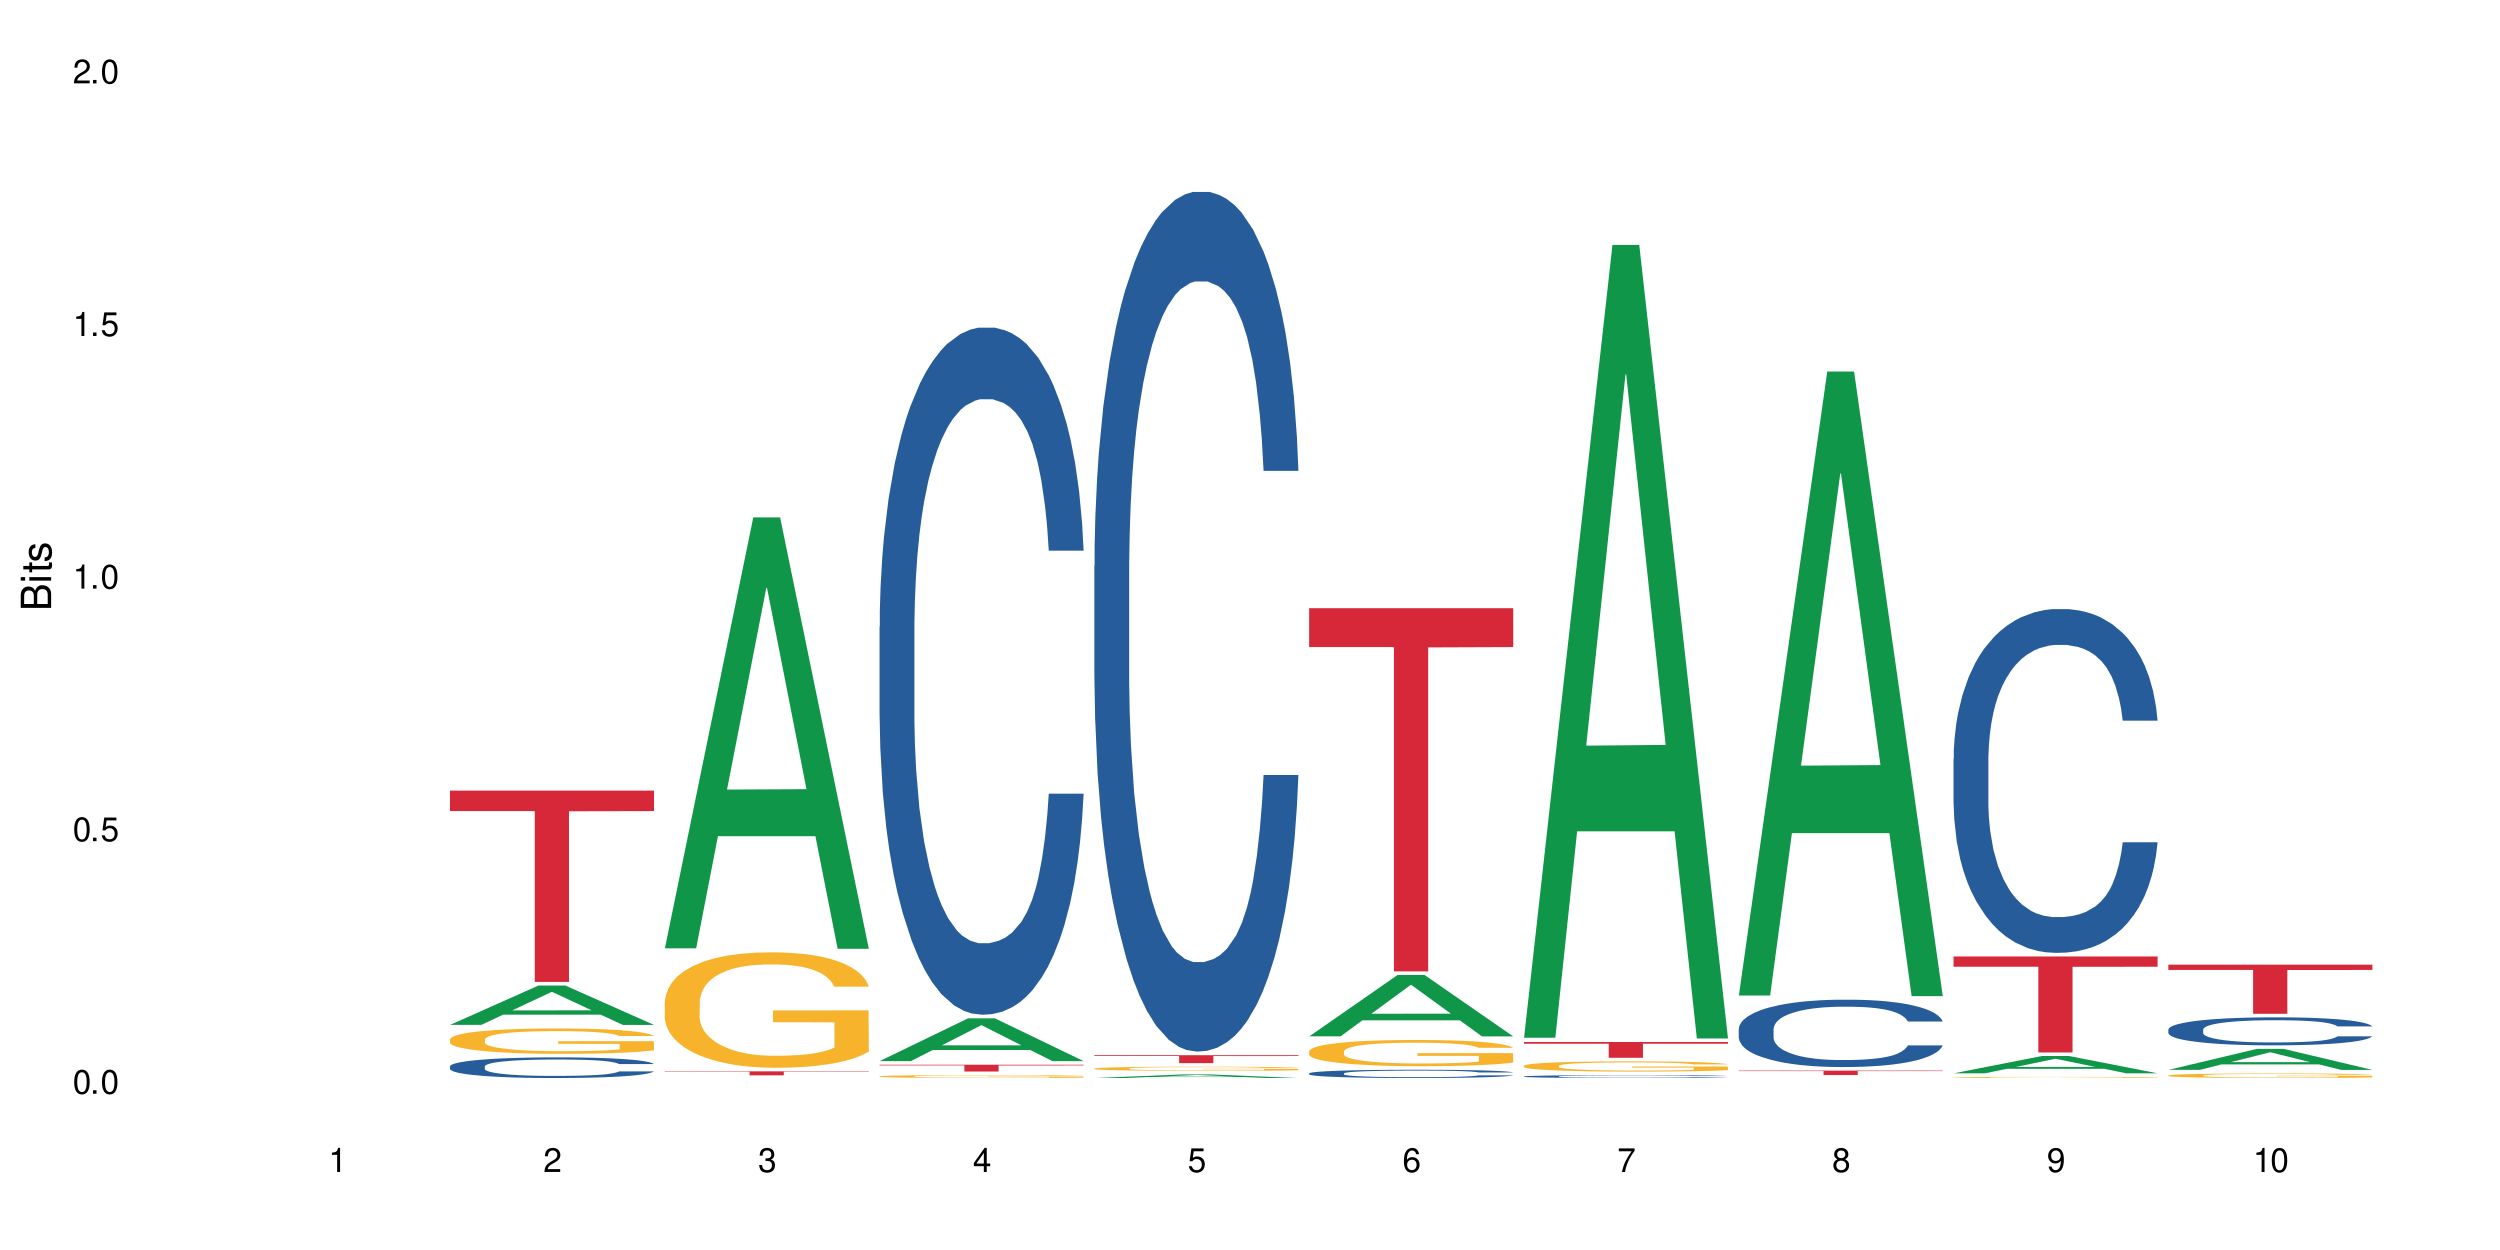 <?xml version="1.0" encoding="UTF-8"?>
<svg xmlns="http://www.w3.org/2000/svg" xmlns:xlink="http://www.w3.org/1999/xlink" width="720" height="360" viewBox="0 0 720 360">
<defs>
<g>
<g id="glyph-0-0">
</g>
<g id="glyph-0-1">
<path d="M 2.641 -6.938 C 2 -6.938 1.422 -6.656 1.078 -6.172 C 0.641 -5.562 0.406 -4.641 0.406 -3.359 C 0.406 -1.016 1.188 0.219 2.641 0.219 C 4.078 0.219 4.859 -1.016 4.859 -3.297 C 4.859 -4.641 4.656 -5.547 4.203 -6.172 C 3.844 -6.656 3.281 -6.938 2.641 -6.938 Z M 2.641 -6.188 C 3.547 -6.188 4 -5.25 4 -3.375 C 4 -1.406 3.562 -0.484 2.625 -0.484 C 1.734 -0.484 1.281 -1.438 1.281 -3.344 C 1.281 -5.25 1.734 -6.188 2.641 -6.188 Z M 2.641 -6.188 "/>
</g>
<g id="glyph-0-2">
<path d="M 1.828 -1 L 0.828 -1 L 0.828 0 L 1.828 0 Z M 1.828 -1 "/>
</g>
<g id="glyph-0-3">
<path d="M 4.562 -6.797 L 1.062 -6.797 L 0.547 -3.094 L 1.328 -3.094 C 1.719 -3.562 2.047 -3.734 2.578 -3.734 C 3.484 -3.734 4.062 -3.109 4.062 -2.094 C 4.062 -1.125 3.484 -0.531 2.578 -0.531 C 1.828 -0.531 1.375 -0.906 1.188 -1.672 L 0.328 -1.672 C 0.453 -1.109 0.547 -0.844 0.75 -0.594 C 1.125 -0.078 1.828 0.219 2.594 0.219 C 3.969 0.219 4.922 -0.781 4.922 -2.219 C 4.922 -3.562 4.031 -4.484 2.719 -4.484 C 2.25 -4.484 1.859 -4.359 1.469 -4.062 L 1.734 -5.969 L 4.562 -5.969 Z M 4.562 -6.797 "/>
</g>
<g id="glyph-0-4">
<path d="M 2.484 -4.938 L 2.484 0 L 3.328 0 L 3.328 -6.938 L 2.766 -6.938 C 2.469 -5.875 2.281 -5.734 0.984 -5.562 L 0.984 -4.938 Z M 2.484 -4.938 "/>
</g>
<g id="glyph-0-5">
<path d="M 4.859 -0.828 L 1.281 -0.828 C 1.359 -1.406 1.672 -1.781 2.5 -2.281 L 3.469 -2.828 C 4.406 -3.344 4.906 -4.062 4.906 -4.906 C 4.906 -5.484 4.672 -6.031 4.266 -6.406 C 3.859 -6.766 3.375 -6.938 2.719 -6.938 C 1.859 -6.938 1.219 -6.625 0.844 -6.031 C 0.609 -5.672 0.5 -5.234 0.484 -4.531 L 1.328 -4.531 C 1.359 -5.016 1.406 -5.281 1.531 -5.516 C 1.75 -5.938 2.188 -6.203 2.703 -6.203 C 3.469 -6.203 4.031 -5.641 4.031 -4.891 C 4.031 -4.344 3.719 -3.859 3.125 -3.516 L 2.234 -3 C 0.812 -2.172 0.406 -1.531 0.328 -0.016 L 4.859 -0.016 Z M 4.859 -0.828 "/>
</g>
<g id="glyph-0-6">
<path d="M 2.125 -3.188 L 2.578 -3.188 C 3.5 -3.188 3.984 -2.766 3.984 -1.922 C 3.984 -1.062 3.469 -0.531 2.594 -0.531 C 1.656 -0.531 1.203 -1 1.156 -2.016 L 0.312 -2.016 C 0.344 -1.453 0.438 -1.094 0.609 -0.781 C 0.953 -0.109 1.625 0.219 2.547 0.219 C 3.953 0.219 4.859 -0.625 4.859 -1.938 C 4.859 -2.828 4.516 -3.297 3.703 -3.594 C 4.344 -3.844 4.656 -4.328 4.656 -5.031 C 4.656 -6.219 3.875 -6.938 2.578 -6.938 C 1.203 -6.938 0.484 -6.172 0.453 -4.703 L 1.297 -4.703 C 1.312 -5.125 1.344 -5.359 1.453 -5.578 C 1.641 -5.969 2.062 -6.203 2.594 -6.203 C 3.344 -6.203 3.797 -5.75 3.797 -5 C 3.797 -4.516 3.609 -4.219 3.25 -4.047 C 3.016 -3.953 2.703 -3.922 2.125 -3.906 Z M 2.125 -3.188 "/>
</g>
<g id="glyph-0-7">
<path d="M 3.141 -1.672 L 3.141 0 L 3.984 0 L 3.984 -1.672 L 4.984 -1.672 L 4.984 -2.438 L 3.984 -2.438 L 3.984 -6.938 L 3.359 -6.938 L 0.266 -2.578 L 0.266 -1.672 Z M 3.141 -2.438 L 1 -2.438 L 3.141 -5.5 Z M 3.141 -2.438 "/>
</g>
<g id="glyph-0-8">
<path d="M 4.781 -5.125 C 4.609 -6.266 3.891 -6.938 2.844 -6.938 C 2.094 -6.938 1.422 -6.578 1.031 -5.953 C 0.594 -5.266 0.406 -4.422 0.406 -3.172 C 0.406 -2 0.578 -1.25 0.984 -0.641 C 1.359 -0.078 1.953 0.219 2.703 0.219 C 3.984 0.219 4.922 -0.75 4.922 -2.094 C 4.922 -3.375 4.062 -4.281 2.844 -4.281 C 2.172 -4.281 1.641 -4.031 1.281 -3.516 C 1.281 -5.234 1.828 -6.188 2.797 -6.188 C 3.391 -6.188 3.797 -5.797 3.938 -5.125 Z M 2.734 -3.531 C 3.547 -3.531 4.062 -2.953 4.062 -2.031 C 4.062 -1.156 3.484 -0.531 2.703 -0.531 C 1.922 -0.531 1.328 -1.188 1.328 -2.078 C 1.328 -2.938 1.906 -3.531 2.734 -3.531 Z M 2.734 -3.531 "/>
</g>
<g id="glyph-0-9">
<path d="M 4.984 -6.797 L 0.438 -6.797 L 0.438 -5.969 L 4.109 -5.969 C 2.5 -3.656 1.828 -2.234 1.328 0 L 2.219 0 C 2.594 -2.172 3.453 -4.047 4.984 -6.094 Z M 4.984 -6.797 "/>
</g>
<g id="glyph-0-10">
<path d="M 3.75 -3.656 C 4.469 -4.094 4.688 -4.438 4.688 -5.078 C 4.688 -6.172 3.844 -6.938 2.641 -6.938 C 1.438 -6.938 0.594 -6.172 0.594 -5.094 C 0.594 -4.438 0.812 -4.094 1.516 -3.656 C 0.734 -3.266 0.359 -2.703 0.359 -1.922 C 0.359 -0.656 1.281 0.219 2.641 0.219 C 3.984 0.219 4.922 -0.656 4.922 -1.922 C 4.922 -2.703 4.531 -3.266 3.75 -3.656 Z M 2.641 -6.188 C 3.359 -6.188 3.812 -5.75 3.812 -5.062 C 3.812 -4.406 3.344 -3.984 2.641 -3.984 C 1.922 -3.984 1.453 -4.406 1.453 -5.078 C 1.453 -5.75 1.922 -6.188 2.641 -6.188 Z M 2.641 -3.266 C 3.484 -3.266 4.062 -2.719 4.062 -1.906 C 4.062 -1.078 3.484 -0.531 2.625 -0.531 C 1.797 -0.531 1.219 -1.094 1.219 -1.906 C 1.219 -2.719 1.781 -3.266 2.641 -3.266 Z M 2.641 -3.266 "/>
</g>
<g id="glyph-0-11">
<path d="M 0.516 -1.578 C 0.672 -0.453 1.406 0.219 2.438 0.219 C 3.188 0.219 3.859 -0.141 4.266 -0.766 C 4.688 -1.453 4.891 -2.297 4.891 -3.547 C 4.891 -4.719 4.703 -5.453 4.312 -6.078 C 3.938 -6.641 3.344 -6.938 2.594 -6.938 C 1.297 -6.938 0.359 -5.969 0.359 -4.625 C 0.359 -3.344 1.234 -2.453 2.453 -2.453 C 3.094 -2.453 3.578 -2.672 4.016 -3.203 C 4 -1.484 3.469 -0.531 2.5 -0.531 C 1.906 -0.531 1.484 -0.906 1.359 -1.578 Z M 2.578 -6.203 C 3.375 -6.203 3.969 -5.531 3.969 -4.641 C 3.969 -3.797 3.391 -3.188 2.547 -3.188 C 1.734 -3.188 1.234 -3.766 1.234 -4.688 C 1.234 -5.562 1.797 -6.203 2.578 -6.203 Z M 2.578 -6.203 "/>
</g>
<g id="glyph-1-0">
</g>
<g id="glyph-1-1">
<path d="M 0 -0.953 L 0 -4.891 C 0 -5.719 -0.234 -6.344 -0.734 -6.797 C -1.188 -7.234 -1.812 -7.469 -2.5 -7.469 C -3.547 -7.469 -4.188 -7 -4.625 -5.875 C -4.984 -6.688 -5.625 -7.094 -6.531 -7.094 C -7.172 -7.094 -7.734 -6.859 -8.141 -6.391 C -8.562 -5.922 -8.75 -5.344 -8.75 -4.5 L -8.75 -0.953 Z M -4.984 -2.062 L -7.766 -2.062 L -7.766 -4.219 C -7.766 -4.844 -7.688 -5.203 -7.453 -5.5 C -7.219 -5.812 -6.859 -5.969 -6.375 -5.969 C -5.891 -5.969 -5.531 -5.812 -5.297 -5.5 C -5.062 -5.203 -4.984 -4.844 -4.984 -4.219 Z M -0.984 -2.062 L -4 -2.062 L -4 -4.781 C -4 -5.766 -3.438 -6.359 -2.484 -6.359 C -1.547 -6.359 -0.984 -5.766 -0.984 -4.781 Z M -0.984 -2.062 "/>
</g>
<g id="glyph-1-2">
<path d="M -6.281 -1.797 L -6.281 -0.797 L 0 -0.797 L 0 -1.797 Z M -8.75 -1.797 L -8.75 -0.797 L -7.484 -0.797 L -7.484 -1.797 Z M -8.75 -1.797 "/>
</g>
<g id="glyph-1-3">
<path d="M -6.281 -3.047 L -6.281 -2.016 L -8.016 -2.016 L -8.016 -1.016 L -6.281 -1.016 L -6.281 -0.172 L -5.469 -0.172 L -5.469 -1.016 L -0.719 -1.016 C -0.078 -1.016 0.281 -1.453 0.281 -2.234 C 0.281 -2.5 0.25 -2.719 0.188 -3.047 L -0.641 -3.047 C -0.609 -2.906 -0.594 -2.766 -0.594 -2.562 C -0.594 -2.141 -0.719 -2.016 -1.156 -2.016 L -5.469 -2.016 L -5.469 -3.047 Z M -6.281 -3.047 "/>
</g>
<g id="glyph-1-4">
<path d="M -4.531 -5.25 C -5.766 -5.25 -6.469 -4.422 -6.469 -2.969 C -6.469 -1.516 -5.719 -0.562 -4.547 -0.562 C -3.562 -0.562 -3.094 -1.062 -2.734 -2.562 L -2.516 -3.484 C -2.344 -4.188 -2.094 -4.469 -1.641 -4.469 C -1.047 -4.469 -0.641 -3.875 -0.641 -3 C -0.641 -2.453 -0.797 -2 -1.062 -1.75 C -1.25 -1.594 -1.422 -1.531 -1.875 -1.469 L -1.875 -0.406 C -0.422 -0.453 0.281 -1.266 0.281 -2.922 C 0.281 -4.5 -0.5 -5.516 -1.719 -5.516 C -2.656 -5.516 -3.172 -4.984 -3.469 -3.734 L -3.703 -2.766 C -3.891 -1.953 -4.156 -1.609 -4.594 -1.609 C -5.188 -1.609 -5.547 -2.125 -5.547 -2.938 C -5.547 -3.75 -5.203 -4.172 -4.531 -4.203 Z M -4.531 -5.25 "/>
</g>
</g>
</defs>
<rect x="-72" y="-36" width="864" height="432" fill="rgb(100%, 100%, 100%)" fill-opacity="1"/>
<path fill-rule="nonzero" fill="rgb(6.275%, 58.824%, 28.235%)" fill-opacity="1" d="M 129.594 295.168 L 129.656 295.156 L 155.082 283.832 L 162.805 283.832 L 188.359 295.18 L 179.383 295.18 L 172.977 292.215 L 144.91 292.215 L 138.633 295.168 L 129.594 295.168 L 147.613 290.992 L 170.402 290.98 L 159.039 285.684 L 158.914 285.676 L 158.789 285.707 L 147.547 290.98 L 147.613 290.992 Z M 129.594 295.168 "/>
<path fill-rule="nonzero" fill="rgb(14.51%, 36.078%, 60%)" fill-opacity="1" d="M 129.594 307.113 L 129.664 307.105 L 129.664 306.977 L 129.879 306.77 L 130.379 306.508 L 130.883 306.332 L 132.172 306.008 L 133.965 305.699 L 135.828 305.461 L 137.188 305.32 L 138.406 305.211 L 141.203 305.008 L 142.992 304.906 L 144.93 304.812 L 147.293 304.723 L 149.016 304.668 L 152.883 304.582 L 155.75 304.543 L 157.973 304.527 L 162.773 304.527 L 165.641 304.547 L 167.719 304.574 L 170.012 304.617 L 171.949 304.668 L 175.316 304.785 L 178.324 304.938 L 179.688 305.027 L 181.836 305.195 L 183.484 305.355 L 184.633 305.5 L 185.922 305.699 L 187.07 305.945 L 187.93 306.223 L 188.359 306.457 L 178.324 306.457 L 177.824 306.238 L 177.25 306.07 L 176.176 305.848 L 175.102 305.688 L 173.598 305.531 L 172.234 305.43 L 170.371 305.324 L 168.723 305.258 L 167.004 305.211 L 165.355 305.18 L 162.199 305.145 L 158.547 305.145 L 157.184 305.156 L 154.391 305.199 L 152.883 305.238 L 150.734 305.312 L 149.23 305.383 L 147.438 305.492 L 146.219 305.586 L 144.715 305.727 L 143.641 305.852 L 142.422 306.031 L 141.703 306.168 L 141.059 306.32 L 140.484 306.5 L 140.055 306.688 L 139.77 306.891 L 139.625 307.086 L 139.625 307.93 L 139.77 308.125 L 140.129 308.352 L 141.059 308.684 L 142.422 308.973 L 143.996 309.199 L 145.504 309.363 L 146.363 309.438 L 147.508 309.527 L 149.301 309.633 L 151.879 309.742 L 153.387 309.785 L 155.68 309.832 L 158.043 309.852 L 161.199 309.852 L 163.992 309.832 L 165.855 309.805 L 167.789 309.758 L 170.441 309.668 L 172.09 309.582 L 173.523 309.477 L 174.598 309.375 L 175.316 309.285 L 176.391 309.117 L 177.25 308.934 L 177.895 308.742 L 178.324 308.559 L 188.359 308.559 L 187.93 308.777 L 187.285 308.988 L 186.641 309.145 L 185.637 309.336 L 184.488 309.504 L 182.84 309.695 L 181.48 309.82 L 179.688 309.957 L 178.039 310.059 L 176.246 310.152 L 173.598 310.258 L 171.875 310.312 L 170.012 310.363 L 167.789 310.406 L 164.996 310.445 L 161.984 310.465 L 159.191 310.473 L 156.18 310.461 L 153.957 310.438 L 151.02 310.391 L 147.367 310.293 L 144.715 310.188 L 142.637 310.086 L 140.844 309.977 L 138.836 309.832 L 136.258 309.59 L 134.68 309.406 L 133.605 309.254 L 132.387 309.043 L 131.527 308.852 L 130.523 308.547 L 129.809 308.16 L 129.594 307.863 Z M 129.594 307.113 "/>
<path fill-rule="nonzero" fill="rgb(96.863%, 70.196%, 16.863%)" fill-opacity="1" d="M 129.594 299.328 L 129.664 299.32 L 129.664 299.188 L 129.949 298.891 L 130.668 298.477 L 131.598 298.137 L 132.602 297.867 L 133.246 297.73 L 134.32 297.527 L 135.254 297.383 L 137.617 297.082 L 140.629 296.801 L 142.277 296.684 L 144.141 296.57 L 146.793 296.441 L 148.012 296.395 L 151.738 296.289 L 155.965 296.223 L 160.625 296.203 L 162.773 296.211 L 165.711 296.234 L 169.727 296.309 L 172.02 296.375 L 173.812 296.441 L 175.676 296.531 L 177.969 296.664 L 180.117 296.824 L 181.836 296.984 L 183.559 297.184 L 184.992 297.395 L 186.211 297.629 L 187.285 297.91 L 187.93 298.141 L 188.359 298.375 L 178.398 298.375 L 177.824 298.141 L 177.18 297.961 L 176.105 297.742 L 175.031 297.582 L 173.953 297.457 L 171.949 297.281 L 170.227 297.176 L 168.078 297.082 L 166 297.023 L 163.633 296.984 L 162.199 296.969 L 158.402 296.969 L 154.961 297.016 L 152.957 297.07 L 151.523 297.121 L 149.516 297.223 L 148.297 297.301 L 147.582 297.355 L 145.43 297.562 L 143.996 297.75 L 143.207 297.875 L 142.207 298.074 L 141.488 298.254 L 140.699 298.523 L 140.27 298.723 L 139.695 299.176 L 139.625 300.375 L 139.84 300.629 L 140.27 300.902 L 140.844 301.141 L 141.703 301.395 L 142.562 301.59 L 144.07 301.848 L 145.359 302.02 L 146.363 302.133 L 148.297 302.316 L 149.086 302.375 L 150.949 302.496 L 152.883 302.586 L 155.25 302.668 L 157.039 302.707 L 159.906 302.742 L 163.562 302.742 L 167.863 302.699 L 170.586 302.648 L 172.449 302.594 L 173.668 302.547 L 175.172 302.473 L 176.246 302.406 L 177.25 302.336 L 178.469 302.223 L 178.469 300.629 L 160.766 300.621 L 160.766 299.875 L 188.289 299.867 L 188.359 302.473 L 186.855 302.656 L 184.992 302.828 L 183.199 302.961 L 181.336 303.074 L 178.684 303.199 L 176.535 303.281 L 173.238 303.375 L 170.227 303.434 L 167.074 303.473 L 164.277 303.496 L 160.984 303.5 L 158.043 303.488 L 154.891 303.449 L 152.383 303.395 L 150.09 303.328 L 147.797 303.242 L 144.93 303.102 L 143.066 302.988 L 141.129 302.848 L 139.195 302.68 L 137.477 302.5 L 136.328 302.359 L 135.184 302.203 L 133.965 302 L 132.816 301.773 L 131.957 301.566 L 131.168 301.336 L 130.594 301.113 L 130.023 300.816 L 129.734 300.574 L 129.594 300.367 Z M 129.594 299.328 "/>
<path fill-rule="nonzero" fill="rgb(83.922%, 15.686%, 22.353%)" fill-opacity="1" d="M 129.594 227.695 L 188.359 227.695 L 188.359 233.594 L 163.867 233.648 L 163.867 282.805 L 154.012 282.805 L 154.012 233.699 L 153.871 233.594 L 129.594 233.594 Z M 129.594 227.695 "/>
<path fill-rule="nonzero" fill="rgb(6.275%, 58.824%, 28.235%)" fill-opacity="1" d="M 191.453 273.129 L 191.516 273.012 L 216.945 149.004 L 224.668 149.004 L 250.219 273.246 L 241.242 273.246 L 234.84 240.816 L 206.773 240.816 L 200.492 273.129 L 191.453 273.129 L 209.473 227.398 L 232.266 227.281 L 220.898 169.301 L 220.773 169.188 L 220.648 169.535 L 209.41 227.281 L 209.473 227.398 Z M 191.453 273.129 "/>
<path fill-rule="nonzero" fill="rgb(96.863%, 70.196%, 16.863%)" fill-opacity="1" d="M 191.453 288.512 L 191.523 288.48 L 191.523 287.875 L 191.812 286.508 L 192.527 284.625 L 193.461 283.078 L 194.461 281.863 L 195.109 281.223 L 196.184 280.312 L 197.113 279.645 L 199.48 278.277 L 202.488 277.004 L 204.137 276.457 L 206 275.941 L 208.652 275.363 L 209.871 275.152 L 213.598 274.664 L 217.828 274.363 L 222.484 274.27 L 224.637 274.301 L 227.574 274.422 L 231.586 274.758 L 233.879 275.059 L 235.672 275.363 L 237.535 275.758 L 239.828 276.367 L 241.98 277.094 L 243.699 277.824 L 245.418 278.734 L 246.852 279.707 L 248.07 280.77 L 249.145 282.043 L 249.789 283.105 L 250.219 284.168 L 240.258 284.168 L 239.684 283.105 L 239.039 282.289 L 237.965 281.285 L 236.891 280.555 L 235.816 279.98 L 233.809 279.191 L 232.09 278.703 L 229.938 278.277 L 227.859 278.004 L 225.496 277.824 L 224.062 277.762 L 220.262 277.762 L 216.824 277.977 L 214.816 278.219 L 213.383 278.461 L 211.375 278.918 L 210.156 279.281 L 209.441 279.523 L 207.293 280.465 L 205.859 281.316 L 205.07 281.891 L 204.066 282.805 L 203.348 283.625 L 202.562 284.836 L 202.133 285.75 L 201.559 287.812 L 201.484 293.281 L 201.703 294.434 L 202.133 295.68 L 202.703 296.77 L 203.566 297.926 L 204.426 298.805 L 205.93 299.988 L 207.219 300.781 L 208.223 301.297 L 210.156 302.117 L 210.945 302.391 L 212.809 302.934 L 214.746 303.359 L 217.109 303.727 L 218.902 303.906 L 221.77 304.059 L 225.422 304.059 L 229.723 303.875 L 232.445 303.633 L 234.309 303.391 L 235.527 303.18 L 237.035 302.844 L 238.109 302.539 L 239.113 302.207 L 240.332 301.691 L 240.332 294.434 L 222.629 294.402 L 222.629 291.004 L 250.148 290.973 L 250.219 302.844 L 248.715 303.664 L 246.852 304.453 L 245.059 305.062 L 243.195 305.578 L 240.547 306.152 L 238.395 306.52 L 235.098 306.945 L 232.09 307.219 L 228.934 307.398 L 226.141 307.488 L 222.844 307.52 L 219.906 307.461 L 216.75 307.277 L 214.242 307.035 L 211.949 306.73 L 209.656 306.336 L 206.789 305.699 L 204.926 305.184 L 202.992 304.543 L 201.055 303.785 L 199.336 302.965 L 198.191 302.328 L 197.043 301.598 L 195.824 300.688 L 194.68 299.656 L 193.816 298.715 L 193.031 297.652 L 192.457 296.648 L 191.883 295.285 L 191.598 294.191 L 191.453 293.25 Z M 191.453 288.512 "/>
<path fill-rule="nonzero" fill="rgb(83.922%, 15.686%, 22.353%)" fill-opacity="1" d="M 191.453 308.547 L 250.219 308.547 L 250.219 308.668 L 225.727 308.668 L 225.727 309.691 L 215.875 309.691 L 215.875 308.672 L 215.73 308.668 L 191.453 308.668 Z M 191.453 308.547 "/>
<path fill-rule="nonzero" fill="rgb(6.275%, 58.824%, 28.235%)" fill-opacity="1" d="M 253.312 305.598 L 253.375 305.586 L 278.805 293.277 L 286.527 293.277 L 312.082 305.609 L 303.102 305.609 L 296.699 302.391 L 268.633 302.391 L 262.355 305.598 L 253.312 305.598 L 271.332 301.059 L 294.125 301.047 L 282.762 295.289 L 282.633 295.281 L 282.508 295.312 L 271.27 301.047 L 271.332 301.059 Z M 253.312 305.598 "/>
<path fill-rule="nonzero" fill="rgb(14.51%, 36.078%, 60%)" fill-opacity="1" d="M 253.312 180.473 L 253.387 180.289 L 253.387 175.949 L 253.602 169.078 L 254.102 160.395 L 254.605 154.426 L 255.895 143.754 L 257.684 133.445 L 259.547 125.488 L 260.91 120.785 L 262.129 117.168 L 264.922 110.473 L 266.715 107.039 L 268.652 103.961 L 271.016 100.887 L 272.734 99.078 L 276.605 96.184 L 279.473 94.918 L 281.695 94.375 L 286.496 94.375 L 289.363 95.102 L 291.441 96.004 L 293.734 97.453 L 295.668 99.078 L 299.039 103.059 L 302.047 108.121 L 303.41 111.016 L 305.559 116.625 L 307.207 122.051 L 308.355 126.754 L 309.645 133.445 L 310.793 141.586 L 311.652 150.809 L 312.082 158.586 L 302.047 158.586 L 301.547 151.352 L 300.973 145.746 L 299.898 138.328 L 298.824 133.082 L 297.316 127.836 L 295.957 124.402 L 294.094 120.965 L 292.445 118.793 L 290.723 117.168 L 289.074 116.082 L 285.922 114.996 L 282.266 114.996 L 280.906 115.359 L 278.109 116.805 L 276.605 118.07 L 274.457 120.602 L 272.949 122.953 L 271.16 126.57 L 269.941 129.648 L 268.434 134.348 L 267.359 138.508 L 266.141 144.477 L 265.426 149 L 264.781 154.062 L 264.207 160.031 L 263.777 166.363 L 263.492 173.055 L 263.348 179.566 L 263.348 207.602 L 263.492 214.113 L 263.848 221.711 L 264.781 232.742 L 266.141 242.332 L 267.719 249.926 L 269.223 255.352 L 270.082 257.887 L 271.23 260.777 L 273.023 264.398 L 275.602 268.016 L 277.105 269.461 L 279.402 270.906 L 281.766 271.633 L 284.918 271.633 L 287.715 270.906 L 289.578 270.004 L 291.512 268.555 L 294.164 265.48 L 295.812 262.586 L 297.246 259.152 L 298.32 255.715 L 299.039 252.82 L 300.113 247.215 L 300.973 241.062 L 301.617 234.734 L 302.047 228.582 L 312.082 228.582 L 311.652 235.82 L 311.008 242.871 L 310.363 248.117 L 309.359 254.449 L 308.211 260.055 L 306.562 266.387 L 305.203 270.547 L 303.41 275.066 L 301.762 278.504 L 299.969 281.578 L 297.316 285.195 L 295.598 287.004 L 293.734 288.633 L 291.512 290.082 L 288.719 291.348 L 285.707 292.07 L 282.914 292.25 L 279.902 291.891 L 277.68 291.164 L 274.742 289.539 L 271.086 286.281 L 268.434 282.844 L 266.355 279.41 L 264.566 275.793 L 262.559 270.906 L 259.98 262.949 L 258.402 256.801 L 257.328 251.734 L 256.109 244.68 L 255.25 238.352 L 254.246 228.223 L 253.527 215.379 L 253.312 205.434 Z M 253.312 180.473 "/>
<path fill-rule="nonzero" fill="rgb(96.863%, 70.196%, 16.863%)" fill-opacity="1" d="M 253.312 309.984 L 253.387 309.984 L 253.387 309.969 L 253.672 309.934 L 254.387 309.883 L 255.32 309.844 L 256.324 309.812 L 256.969 309.797 L 258.043 309.773 L 258.977 309.758 L 261.34 309.723 L 264.352 309.688 L 266 309.676 L 267.863 309.66 L 270.516 309.645 L 271.73 309.641 L 275.461 309.629 L 279.688 309.621 L 284.348 309.617 L 286.496 309.617 L 289.434 309.621 L 293.449 309.629 L 295.742 309.637 L 297.531 309.645 L 299.395 309.656 L 301.691 309.672 L 303.84 309.691 L 305.559 309.711 L 307.281 309.734 L 308.715 309.758 L 309.93 309.785 L 311.008 309.816 L 311.652 309.844 L 312.082 309.871 L 302.121 309.871 L 301.547 309.844 L 300.902 309.824 L 299.824 309.797 L 297.676 309.766 L 295.668 309.746 L 293.949 309.73 L 291.801 309.723 L 289.723 309.715 L 287.355 309.711 L 285.922 309.707 L 282.125 309.707 L 278.684 309.715 L 276.676 309.719 L 275.242 309.727 L 273.238 309.738 L 272.02 309.746 L 271.301 309.754 L 269.152 309.777 L 267.719 309.801 L 266.93 309.812 L 265.926 309.836 L 265.211 309.859 L 264.422 309.891 L 263.992 309.914 L 263.418 309.965 L 263.348 310.105 L 263.562 310.137 L 263.992 310.168 L 264.566 310.195 L 265.426 310.227 L 266.285 310.246 L 267.789 310.277 L 269.082 310.297 L 270.082 310.312 L 272.02 310.332 L 272.809 310.34 L 274.672 310.355 L 276.605 310.363 L 278.973 310.375 L 280.762 310.379 L 283.629 310.383 L 287.285 310.383 L 291.586 310.379 L 294.309 310.371 L 296.172 310.367 L 297.391 310.359 L 298.895 310.352 L 299.969 310.344 L 300.973 310.336 L 302.191 310.32 L 302.191 310.137 L 284.488 310.137 L 284.488 310.047 L 312.008 310.047 L 312.082 310.352 L 310.578 310.371 L 308.715 310.395 L 306.922 310.41 L 305.059 310.422 L 302.406 310.438 L 300.258 310.445 L 296.961 310.457 L 293.949 310.465 L 290.797 310.469 L 288 310.469 L 284.703 310.473 L 281.766 310.469 L 278.613 310.465 L 276.105 310.457 L 273.812 310.449 L 271.516 310.441 L 268.652 310.426 L 266.789 310.41 L 264.852 310.395 L 262.918 310.375 L 261.195 310.355 L 260.051 310.34 L 258.902 310.32 L 257.684 310.297 L 256.539 310.27 L 255.68 310.246 L 254.891 310.219 L 254.316 310.191 L 253.742 310.156 L 253.457 310.129 L 253.312 310.105 Z M 253.312 309.984 "/>
<path fill-rule="nonzero" fill="rgb(83.922%, 15.686%, 22.353%)" fill-opacity="1" d="M 253.312 306.637 L 312.082 306.637 L 312.082 306.844 L 287.59 306.848 L 287.59 308.594 L 277.734 308.594 L 277.734 306.848 L 277.594 306.844 L 253.312 306.844 Z M 253.312 306.637 "/>
<path fill-rule="nonzero" fill="rgb(6.275%, 58.824%, 28.235%)" fill-opacity="1" d="M 315.176 310.469 L 315.238 310.469 L 340.664 309.43 L 348.387 309.43 L 373.941 310.473 L 364.965 310.473 L 358.559 310.199 L 330.496 310.199 L 324.215 310.469 L 315.176 310.469 L 333.195 310.086 L 355.984 310.086 L 344.621 309.598 L 344.496 309.598 L 344.371 309.602 L 333.133 310.086 L 333.195 310.086 Z M 315.176 310.469 "/>
<path fill-rule="nonzero" fill="rgb(14.51%, 36.078%, 60%)" fill-opacity="1" d="M 315.176 163 L 315.246 162.773 L 315.246 157.344 L 315.461 148.742 L 315.961 137.879 L 316.465 130.41 L 317.754 117.059 L 319.547 104.156 L 321.41 94.199 L 322.77 88.316 L 323.988 83.789 L 326.785 75.414 L 328.578 71.113 L 330.512 67.266 L 332.875 63.418 L 334.598 61.156 L 338.465 57.535 L 341.332 55.949 L 343.555 55.273 L 348.355 55.273 L 351.223 56.176 L 353.301 57.309 L 355.594 59.117 L 357.531 61.156 L 360.898 66.137 L 363.91 72.473 L 365.27 76.094 L 367.422 83.109 L 369.07 89.898 L 370.215 95.781 L 371.504 104.156 L 372.652 114.34 L 373.512 125.883 L 373.941 135.617 L 363.91 135.617 L 363.406 126.562 L 362.832 119.547 L 361.758 110.27 L 360.684 103.703 L 359.18 97.141 L 357.816 92.84 L 355.953 88.539 L 354.305 85.824 L 352.586 83.789 L 350.938 82.43 L 347.785 81.07 L 344.129 81.07 L 342.766 81.523 L 339.973 83.336 L 338.465 84.918 L 336.316 88.09 L 334.812 91.031 L 333.02 95.559 L 331.801 99.402 L 330.297 105.289 L 329.223 110.492 L 328.004 117.961 L 327.285 123.621 L 326.641 129.957 L 326.066 137.426 L 325.637 145.348 L 325.352 153.723 L 325.207 161.867 L 325.207 196.949 L 325.352 205.098 L 325.711 214.602 L 326.641 228.406 L 328.004 240.402 L 329.578 249.906 L 331.086 256.695 L 331.945 259.867 L 333.09 263.488 L 334.883 268.012 L 337.465 272.539 L 338.969 274.352 L 341.262 276.16 L 343.625 277.066 L 346.781 277.066 L 349.574 276.16 L 351.438 275.027 L 353.375 273.219 L 356.023 269.371 L 357.672 265.75 L 359.105 261.449 L 360.184 257.148 L 360.898 253.527 L 361.973 246.512 L 362.832 238.816 L 363.48 230.898 L 363.91 223.203 L 373.941 223.203 L 373.512 232.254 L 372.867 241.082 L 372.223 247.645 L 371.219 255.566 L 370.07 262.582 L 368.422 270.504 L 367.062 275.707 L 365.27 281.367 L 363.621 285.668 L 361.832 289.516 L 359.18 294.039 L 357.457 296.305 L 355.594 298.34 L 353.375 300.152 L 350.578 301.734 L 347.57 302.641 L 344.773 302.867 L 341.762 302.414 L 339.543 301.508 L 336.602 299.473 L 332.949 295.398 L 330.297 291.098 L 328.219 286.797 L 326.426 282.27 L 324.418 276.16 L 321.84 266.203 L 320.262 258.508 L 319.188 252.172 L 317.969 243.344 L 317.109 235.422 L 316.105 222.75 L 315.391 206.68 L 315.176 194.234 Z M 315.176 163 "/>
<path fill-rule="nonzero" fill="rgb(96.863%, 70.196%, 16.863%)" fill-opacity="1" d="M 315.176 307.723 L 315.246 307.723 L 315.246 307.699 L 315.531 307.652 L 316.25 307.582 L 317.18 307.527 L 318.184 307.484 L 318.828 307.461 L 319.906 307.43 L 320.836 307.406 L 323.203 307.355 L 326.211 307.309 L 327.859 307.289 L 329.723 307.273 L 332.375 307.25 L 333.594 307.242 L 337.32 307.227 L 341.547 307.215 L 346.207 307.211 L 348.355 307.215 L 351.297 307.219 L 355.309 307.23 L 357.602 307.242 L 359.395 307.25 L 361.258 307.266 L 363.551 307.289 L 365.699 307.312 L 367.422 307.34 L 369.141 307.371 L 370.574 307.406 L 371.793 307.445 L 372.867 307.492 L 373.512 307.527 L 373.941 307.566 L 363.98 307.566 L 363.406 307.527 L 362.762 307.5 L 361.688 307.465 L 360.613 307.438 L 359.535 307.418 L 357.531 307.387 L 355.809 307.371 L 353.66 307.355 L 351.582 307.348 L 349.215 307.34 L 347.785 307.336 L 343.984 307.336 L 340.547 307.344 L 338.539 307.355 L 337.105 307.363 L 335.098 307.379 L 333.879 307.391 L 333.164 307.402 L 331.012 307.434 L 329.578 307.465 L 328.793 307.484 L 327.789 307.52 L 327.07 307.547 L 326.281 307.59 L 325.852 307.625 L 325.281 307.699 L 325.207 307.895 L 325.422 307.934 L 325.852 307.98 L 326.426 308.02 L 327.285 308.059 L 328.145 308.09 L 329.652 308.133 L 330.941 308.164 L 331.945 308.18 L 333.879 308.211 L 334.668 308.219 L 336.531 308.238 L 338.465 308.254 L 340.832 308.27 L 342.625 308.273 L 345.488 308.281 L 349.145 308.281 L 353.445 308.273 L 356.168 308.266 L 358.031 308.254 L 359.25 308.25 L 360.754 308.234 L 361.832 308.227 L 362.832 308.215 L 364.051 308.195 L 364.051 307.934 L 346.352 307.934 L 346.352 307.812 L 373.871 307.812 L 373.941 308.234 L 372.438 308.266 L 370.574 308.293 L 368.781 308.316 L 366.918 308.336 L 364.266 308.355 L 362.117 308.367 L 358.82 308.383 L 355.809 308.395 L 352.656 308.398 L 349.863 308.402 L 343.625 308.402 L 340.473 308.395 L 337.965 308.387 L 335.672 308.375 L 333.379 308.359 L 330.512 308.34 L 328.648 308.32 L 326.715 308.297 L 324.777 308.27 L 323.059 308.242 L 321.91 308.219 L 320.766 308.191 L 319.547 308.16 L 318.398 308.121 L 317.539 308.09 L 316.75 308.051 L 316.18 308.016 L 315.605 307.965 L 315.316 307.926 L 315.176 307.891 Z M 315.176 307.723 "/>
<path fill-rule="nonzero" fill="rgb(83.922%, 15.686%, 22.353%)" fill-opacity="1" d="M 315.176 303.891 L 373.941 303.891 L 373.941 304.137 L 349.449 304.141 L 349.449 306.188 L 339.594 306.188 L 339.594 304.141 L 339.453 304.137 L 315.176 304.137 Z M 315.176 303.891 "/>
<path fill-rule="nonzero" fill="rgb(6.275%, 58.824%, 28.235%)" fill-opacity="1" d="M 377.035 298.469 L 377.098 298.453 L 402.527 280.777 L 410.25 280.777 L 435.805 298.488 L 426.824 298.488 L 420.422 293.863 L 392.355 293.863 L 386.078 298.469 L 377.035 298.469 L 395.055 291.953 L 417.848 291.934 L 406.48 283.672 L 406.355 283.652 L 406.23 283.703 L 394.992 291.934 L 395.055 291.953 Z M 377.035 298.469 "/>
<path fill-rule="nonzero" fill="rgb(14.51%, 36.078%, 60%)" fill-opacity="1" d="M 377.035 309.125 L 377.105 309.121 L 377.105 309.07 L 377.32 308.988 L 377.824 308.883 L 378.324 308.812 L 379.617 308.684 L 381.406 308.559 L 383.27 308.461 L 384.633 308.406 L 385.852 308.363 L 388.645 308.281 L 390.438 308.242 L 392.371 308.203 L 394.738 308.168 L 396.457 308.145 L 400.328 308.109 L 403.195 308.094 L 405.414 308.09 L 410.219 308.09 L 413.086 308.098 L 415.164 308.109 L 417.457 308.125 L 419.391 308.145 L 422.758 308.191 L 425.77 308.254 L 427.133 308.289 L 429.281 308.355 L 430.93 308.422 L 432.078 308.477 L 433.367 308.559 L 434.512 308.656 L 435.375 308.77 L 435.805 308.863 L 425.77 308.863 L 425.27 308.773 L 424.695 308.707 L 423.621 308.617 L 422.543 308.555 L 421.039 308.492 L 419.68 308.449 L 417.816 308.41 L 416.168 308.383 L 414.445 308.363 L 412.797 308.348 L 409.645 308.336 L 405.988 308.336 L 404.629 308.34 L 401.832 308.359 L 400.328 308.375 L 398.176 308.402 L 396.672 308.434 L 394.879 308.477 L 393.664 308.512 L 392.156 308.57 L 391.082 308.621 L 389.863 308.691 L 389.148 308.746 L 388.504 308.809 L 387.93 308.879 L 387.5 308.957 L 387.211 309.035 L 387.07 309.113 L 387.07 309.453 L 387.211 309.531 L 387.57 309.621 L 388.504 309.754 L 389.863 309.871 L 391.441 309.961 L 392.945 310.027 L 393.805 310.059 L 394.953 310.094 L 396.742 310.137 L 399.324 310.18 L 400.828 310.195 L 403.121 310.215 L 405.488 310.223 L 408.641 310.223 L 411.438 310.215 L 413.301 310.203 L 415.234 310.188 L 417.887 310.148 L 419.535 310.113 L 420.969 310.074 L 422.043 310.031 L 422.758 309.996 L 423.836 309.93 L 424.695 309.855 L 425.34 309.777 L 425.77 309.703 L 435.805 309.703 L 435.375 309.793 L 434.727 309.875 L 434.082 309.941 L 433.078 310.016 L 431.934 310.082 L 430.285 310.16 L 428.922 310.211 L 427.133 310.266 L 425.484 310.305 L 423.691 310.344 L 421.039 310.387 L 419.32 310.41 L 417.457 310.43 L 415.234 310.445 L 412.438 310.461 L 409.43 310.469 L 406.633 310.473 L 403.625 310.469 L 401.402 310.457 L 398.465 310.438 L 394.809 310.398 L 392.156 310.359 L 390.078 310.316 L 388.289 310.273 L 386.281 310.215 L 383.699 310.117 L 382.125 310.043 L 381.047 309.984 L 379.832 309.898 L 378.969 309.82 L 377.969 309.699 L 377.25 309.547 L 377.035 309.426 Z M 377.035 309.125 "/>
<path fill-rule="nonzero" fill="rgb(96.863%, 70.196%, 16.863%)" fill-opacity="1" d="M 377.035 302.746 L 377.105 302.738 L 377.105 302.602 L 377.395 302.289 L 378.109 301.863 L 379.043 301.512 L 380.047 301.234 L 380.691 301.09 L 381.766 300.883 L 382.695 300.73 L 385.062 300.422 L 388.07 300.133 L 389.719 300.008 L 391.582 299.891 L 394.234 299.758 L 395.453 299.711 L 399.18 299.602 L 403.41 299.531 L 408.066 299.512 L 410.219 299.52 L 413.156 299.547 L 417.168 299.621 L 419.461 299.691 L 421.254 299.758 L 423.117 299.848 L 425.41 299.988 L 427.562 300.152 L 429.281 300.316 L 431 300.523 L 432.434 300.746 L 433.652 300.988 L 434.727 301.277 L 435.375 301.52 L 435.805 301.758 L 425.84 301.758 L 425.27 301.52 L 424.621 301.332 L 423.547 301.105 L 422.473 300.938 L 421.398 300.809 L 419.391 300.629 L 417.672 300.52 L 415.52 300.422 L 413.441 300.359 L 411.078 300.316 L 409.645 300.305 L 405.848 300.305 L 402.406 300.352 L 400.398 300.406 L 398.965 300.465 L 396.961 300.566 L 395.742 300.648 L 395.023 300.703 L 392.875 300.918 L 391.441 301.113 L 390.652 301.242 L 389.648 301.449 L 388.934 301.637 L 388.145 301.91 L 387.715 302.117 L 387.141 302.586 L 387.07 303.828 L 387.285 304.09 L 387.715 304.375 L 388.289 304.621 L 389.148 304.883 L 390.008 305.082 L 391.512 305.352 L 392.801 305.531 L 393.805 305.648 L 395.742 305.836 L 396.527 305.898 L 398.391 306.023 L 400.328 306.117 L 402.691 306.199 L 404.484 306.242 L 407.352 306.277 L 411.008 306.277 L 415.305 306.234 L 418.031 306.18 L 419.895 306.125 L 421.109 306.078 L 422.617 306 L 423.691 305.934 L 424.695 305.855 L 425.914 305.738 L 425.914 304.09 L 408.211 304.082 L 408.211 303.312 L 435.73 303.305 L 435.805 306 L 434.297 306.188 L 432.434 306.367 L 430.645 306.504 L 428.781 306.621 L 426.129 306.754 L 423.977 306.836 L 420.68 306.934 L 417.672 306.996 L 414.52 307.035 L 411.723 307.055 L 408.426 307.062 L 405.488 307.051 L 402.336 307.008 L 399.824 306.953 L 397.531 306.883 L 395.238 306.793 L 392.371 306.648 L 390.508 306.531 L 388.574 306.387 L 386.641 306.215 L 384.918 306.027 L 383.773 305.883 L 382.625 305.719 L 381.406 305.512 L 380.262 305.277 L 379.398 305.062 L 378.613 304.82 L 378.039 304.594 L 377.465 304.285 L 377.18 304.035 L 377.035 303.82 Z M 377.035 302.746 "/>
<path fill-rule="nonzero" fill="rgb(83.922%, 15.686%, 22.353%)" fill-opacity="1" d="M 377.035 175.164 L 435.805 175.164 L 435.805 186.359 L 411.312 186.457 L 411.312 279.754 L 401.457 279.754 L 401.457 186.559 L 401.312 186.359 L 377.035 186.359 Z M 377.035 175.164 "/>
<path fill-rule="nonzero" fill="rgb(6.275%, 58.824%, 28.235%)" fill-opacity="1" d="M 438.895 298.863 L 438.957 298.648 L 464.387 70.547 L 472.109 70.547 L 497.664 299.078 L 488.688 299.078 L 482.281 239.422 L 454.215 239.422 L 447.938 298.863 L 438.895 298.863 L 456.914 214.746 L 479.707 214.531 L 468.344 107.887 L 468.219 107.672 L 468.09 108.312 L 456.852 214.531 L 456.914 214.746 Z M 438.895 298.863 "/>
<path fill-rule="nonzero" fill="rgb(14.51%, 36.078%, 60%)" fill-opacity="1" d="M 438.895 310.008 L 438.969 310.004 L 438.969 309.988 L 439.184 309.961 L 439.684 309.922 L 440.188 309.898 L 441.477 309.855 L 443.27 309.812 L 445.133 309.777 L 446.492 309.758 L 447.711 309.742 L 450.508 309.715 L 452.297 309.699 L 454.234 309.688 L 456.598 309.676 L 458.316 309.668 L 462.188 309.656 L 465.055 309.652 L 467.277 309.648 L 472.078 309.648 L 474.945 309.652 L 477.023 309.656 L 479.316 309.66 L 481.254 309.668 L 484.621 309.684 L 487.629 309.707 L 488.992 309.719 L 491.141 309.742 L 492.789 309.762 L 493.938 309.781 L 495.227 309.812 L 496.375 309.844 L 497.234 309.883 L 497.664 309.914 L 487.629 309.914 L 487.129 309.887 L 486.555 309.863 L 485.48 309.832 L 484.406 309.809 L 482.898 309.789 L 481.539 309.773 L 479.676 309.758 L 478.027 309.75 L 476.309 309.742 L 474.66 309.738 L 471.504 309.734 L 466.488 309.734 L 463.691 309.742 L 462.188 309.746 L 460.039 309.758 L 458.535 309.766 L 456.742 309.781 L 455.523 309.797 L 454.02 309.816 L 452.941 309.832 L 451.727 309.855 L 451.008 309.875 L 450.363 309.898 L 449.789 309.922 L 449.359 309.949 L 449.074 309.977 L 448.93 310.004 L 448.93 310.121 L 449.074 310.145 L 449.43 310.18 L 450.363 310.223 L 451.727 310.266 L 453.301 310.297 L 454.805 310.316 L 455.668 310.328 L 456.812 310.34 L 458.605 310.355 L 461.184 310.371 L 462.691 310.375 L 464.984 310.383 L 467.348 310.387 L 470.5 310.387 L 473.297 310.383 L 475.16 310.379 L 477.094 310.371 L 479.746 310.359 L 481.395 310.348 L 482.828 310.332 L 483.902 310.32 L 484.621 310.309 L 485.695 310.285 L 486.555 310.258 L 487.199 310.23 L 487.629 310.207 L 497.664 310.207 L 497.234 310.238 L 496.59 310.266 L 495.945 310.289 L 494.941 310.312 L 493.793 310.336 L 492.145 310.363 L 490.785 310.383 L 488.992 310.398 L 487.344 310.414 L 485.551 310.426 L 482.898 310.441 L 481.18 310.449 L 479.316 310.457 L 477.094 310.461 L 474.301 310.469 L 471.289 310.469 L 468.496 310.473 L 465.484 310.469 L 463.262 310.469 L 460.324 310.461 L 456.668 310.445 L 454.02 310.434 L 451.941 310.418 L 450.148 310.402 L 448.141 310.383 L 445.562 310.348 L 443.984 310.324 L 442.91 310.305 L 441.691 310.273 L 440.832 310.246 L 439.828 310.203 L 439.109 310.152 L 438.895 310.109 Z M 438.895 310.008 "/>
<path fill-rule="nonzero" fill="rgb(96.863%, 70.196%, 16.863%)" fill-opacity="1" d="M 438.895 306.938 L 438.969 306.934 L 438.969 306.883 L 439.254 306.762 L 439.973 306.594 L 440.902 306.457 L 441.906 306.348 L 442.551 306.293 L 443.625 306.211 L 444.559 306.152 L 446.922 306.031 L 449.934 305.918 L 451.582 305.867 L 453.445 305.824 L 456.098 305.773 L 457.316 305.754 L 461.043 305.711 L 465.27 305.684 L 469.93 305.676 L 472.078 305.676 L 475.016 305.688 L 479.031 305.719 L 481.324 305.746 L 483.117 305.773 L 484.98 305.809 L 487.273 305.859 L 489.422 305.926 L 491.141 305.988 L 492.863 306.07 L 494.297 306.156 L 495.516 306.25 L 496.59 306.363 L 497.234 306.457 L 497.664 306.555 L 487.703 306.555 L 487.129 306.457 L 486.484 306.387 L 485.41 306.297 L 484.332 306.23 L 483.258 306.18 L 481.254 306.109 L 479.531 306.066 L 477.383 306.031 L 475.305 306.008 L 472.938 305.988 L 471.504 305.984 L 467.707 305.984 L 464.266 306.004 L 462.262 306.023 L 460.828 306.047 L 458.82 306.086 L 457.602 306.121 L 456.887 306.141 L 454.734 306.223 L 453.301 306.301 L 452.512 306.352 L 451.512 306.43 L 450.793 306.504 L 450.004 306.613 L 449.574 306.691 L 449 306.875 L 448.93 307.359 L 449.145 307.461 L 449.574 307.574 L 450.148 307.672 L 451.008 307.773 L 451.867 307.852 L 453.375 307.957 L 454.664 308.027 L 455.668 308.07 L 457.602 308.145 L 458.391 308.168 L 460.254 308.215 L 462.188 308.254 L 464.555 308.285 L 466.344 308.305 L 469.211 308.316 L 472.867 308.316 L 477.168 308.301 L 479.891 308.277 L 481.754 308.258 L 482.973 308.238 L 484.477 308.207 L 485.551 308.184 L 486.555 308.152 L 487.773 308.105 L 487.773 307.461 L 470.07 307.461 L 470.07 307.16 L 497.594 307.156 L 497.664 308.207 L 496.16 308.281 L 494.297 308.352 L 492.504 308.406 L 490.641 308.449 L 487.988 308.504 L 485.84 308.535 L 482.543 308.57 L 479.531 308.598 L 476.379 308.613 L 473.582 308.621 L 470.285 308.625 L 467.348 308.617 L 464.195 308.602 L 461.688 308.582 L 459.395 308.555 L 457.102 308.52 L 454.234 308.461 L 452.371 308.418 L 450.434 308.359 L 448.5 308.293 L 446.781 308.219 L 445.633 308.164 L 444.484 308.098 L 443.27 308.016 L 442.121 307.926 L 441.262 307.844 L 440.473 307.75 L 439.898 307.66 L 439.328 307.539 L 439.039 307.441 L 438.895 307.359 Z M 438.895 306.938 "/>
<path fill-rule="nonzero" fill="rgb(83.922%, 15.686%, 22.353%)" fill-opacity="1" d="M 438.895 300.102 L 497.664 300.102 L 497.664 300.59 L 473.172 300.594 L 473.172 304.648 L 463.316 304.648 L 463.316 300.598 L 463.176 300.59 L 438.895 300.59 Z M 438.895 300.102 "/>
<path fill-rule="nonzero" fill="rgb(6.275%, 58.824%, 28.235%)" fill-opacity="1" d="M 500.758 286.719 L 500.82 286.551 L 526.25 107.004 L 533.973 107.004 L 559.523 286.887 L 550.547 286.887 L 544.141 239.934 L 516.078 239.934 L 509.797 286.719 L 500.758 286.719 L 518.777 220.508 L 541.566 220.34 L 530.203 136.395 L 530.078 136.227 L 529.953 136.734 L 518.715 220.34 L 518.777 220.508 Z M 500.758 286.719 "/>
<path fill-rule="nonzero" fill="rgb(14.51%, 36.078%, 60%)" fill-opacity="1" d="M 500.758 296.352 L 500.828 296.336 L 500.828 295.91 L 501.043 295.234 L 501.547 294.383 L 502.047 293.801 L 503.336 292.754 L 505.129 291.742 L 506.992 290.961 L 508.355 290.5 L 509.57 290.145 L 512.367 289.492 L 514.16 289.152 L 516.094 288.852 L 518.461 288.551 L 520.18 288.375 L 524.051 288.09 L 526.914 287.965 L 529.137 287.914 L 533.938 287.914 L 536.805 287.984 L 538.883 288.07 L 541.18 288.215 L 543.113 288.375 L 546.48 288.762 L 549.492 289.258 L 550.852 289.543 L 553.004 290.094 L 554.652 290.625 L 555.797 291.086 L 557.09 291.742 L 558.234 292.539 L 559.094 293.445 L 559.523 294.207 L 549.492 294.207 L 548.988 293.496 L 548.418 292.949 L 547.34 292.223 L 546.266 291.707 L 544.762 291.191 L 543.398 290.855 L 541.535 290.52 L 539.887 290.305 L 538.168 290.145 L 536.52 290.039 L 533.367 289.934 L 529.711 289.934 L 528.348 289.969 L 525.555 290.109 L 524.051 290.234 L 521.898 290.484 L 520.395 290.715 L 518.602 291.066 L 517.383 291.371 L 515.879 291.832 L 514.805 292.238 L 513.586 292.824 L 512.867 293.266 L 512.223 293.762 L 511.652 294.348 L 511.219 294.969 L 510.934 295.625 L 510.789 296.262 L 510.789 299.012 L 510.934 299.648 L 511.293 300.395 L 512.223 301.477 L 513.586 302.418 L 515.164 303.16 L 516.668 303.691 L 517.527 303.941 L 518.676 304.227 L 520.465 304.578 L 523.047 304.934 L 524.551 305.074 L 526.844 305.219 L 529.211 305.289 L 532.363 305.289 L 535.156 305.219 L 537.02 305.129 L 538.957 304.988 L 541.609 304.688 L 543.258 304.402 L 544.691 304.066 L 545.766 303.727 L 546.48 303.445 L 547.555 302.895 L 548.418 302.293 L 549.062 301.672 L 549.492 301.07 L 559.523 301.07 L 559.094 301.777 L 558.449 302.469 L 557.805 302.984 L 556.801 303.605 L 555.656 304.152 L 554.008 304.773 L 552.645 305.184 L 550.852 305.625 L 549.203 305.961 L 547.414 306.266 L 544.762 306.617 L 543.043 306.797 L 541.18 306.957 L 538.957 307.098 L 536.16 307.223 L 533.152 307.293 L 530.355 307.309 L 527.348 307.273 L 525.125 307.203 L 522.188 307.043 L 518.531 306.727 L 515.879 306.387 L 513.801 306.051 L 512.008 305.695 L 510.004 305.219 L 507.422 304.438 L 505.844 303.836 L 504.77 303.34 L 503.551 302.648 L 502.691 302.027 L 501.688 301.031 L 500.973 299.773 L 500.758 298.801 Z M 500.758 296.352 "/>
<path fill-rule="nonzero" fill="rgb(83.922%, 15.686%, 22.353%)" fill-opacity="1" d="M 500.758 308.336 L 559.523 308.336 L 559.523 308.473 L 535.031 308.473 L 535.031 309.609 L 525.18 309.609 L 525.18 308.473 L 500.758 308.473 Z M 500.758 308.336 "/>
<path fill-rule="nonzero" fill="rgb(6.275%, 58.824%, 28.235%)" fill-opacity="1" d="M 562.617 309.117 L 562.68 309.113 L 588.109 304.125 L 595.832 304.125 L 621.387 309.121 L 612.406 309.121 L 606.004 307.816 L 577.938 307.816 L 571.66 309.117 L 562.617 309.117 L 580.637 307.277 L 603.43 307.273 L 592.066 304.941 L 591.938 304.938 L 591.812 304.953 L 580.574 307.273 L 580.637 307.277 Z M 562.617 309.117 "/>
<path fill-rule="nonzero" fill="rgb(14.51%, 36.078%, 60%)" fill-opacity="1" d="M 562.617 218.508 L 562.691 218.418 L 562.691 216.246 L 562.906 212.809 L 563.406 208.465 L 563.906 205.477 L 565.199 200.137 L 566.988 194.98 L 568.852 191 L 570.215 188.645 L 571.434 186.836 L 574.227 183.488 L 576.02 181.77 L 577.953 180.23 L 580.32 178.691 L 582.039 177.785 L 585.91 176.34 L 588.777 175.703 L 591 175.434 L 595.801 175.434 L 598.668 175.797 L 600.746 176.246 L 603.039 176.973 L 604.973 177.785 L 608.344 179.777 L 611.352 182.312 L 612.715 183.758 L 614.863 186.562 L 616.512 189.277 L 617.66 191.633 L 618.949 194.98 L 620.098 199.051 L 620.957 203.668 L 621.387 207.559 L 611.352 207.559 L 610.852 203.938 L 610.277 201.133 L 609.203 197.422 L 608.129 194.801 L 606.621 192.176 L 605.262 190.457 L 603.398 188.734 L 601.75 187.648 L 600.027 186.836 L 598.379 186.293 L 595.227 185.75 L 591.57 185.75 L 590.211 185.93 L 587.414 186.656 L 585.91 187.289 L 583.762 188.555 L 582.254 189.73 L 580.465 191.543 L 579.246 193.078 L 577.738 195.434 L 576.664 197.516 L 575.445 200.5 L 574.73 202.762 L 574.086 205.297 L 573.512 208.281 L 573.082 211.449 L 572.793 214.797 L 572.652 218.055 L 572.652 232.082 L 572.793 235.34 L 573.152 239.141 L 574.086 244.664 L 575.445 249.457 L 577.023 253.258 L 578.527 255.973 L 579.387 257.242 L 580.535 258.688 L 582.328 260.5 L 584.906 262.309 L 586.41 263.031 L 588.707 263.758 L 591.07 264.117 L 594.223 264.117 L 597.02 263.758 L 598.883 263.305 L 600.816 262.582 L 603.469 261.043 L 605.117 259.594 L 606.551 257.875 L 607.625 256.156 L 608.344 254.707 L 609.418 251.902 L 610.277 248.824 L 610.922 245.656 L 611.352 242.582 L 621.387 242.582 L 620.957 246.199 L 620.312 249.73 L 619.664 252.355 L 618.664 255.523 L 617.516 258.328 L 615.867 261.496 L 614.504 263.574 L 612.715 265.84 L 611.066 267.559 L 609.273 269.098 L 606.621 270.906 L 604.902 271.812 L 603.039 272.625 L 600.816 273.348 L 598.023 273.984 L 595.012 274.344 L 592.219 274.434 L 589.207 274.254 L 586.984 273.891 L 584.047 273.078 L 580.391 271.449 L 577.738 269.73 L 575.66 268.012 L 573.871 266.199 L 571.863 263.758 L 569.281 259.773 L 567.707 256.699 L 566.633 254.164 L 565.414 250.637 L 564.555 247.469 L 563.551 242.398 L 562.832 235.977 L 562.617 230.996 Z M 562.617 218.508 "/>
<path fill-rule="nonzero" fill="rgb(96.863%, 70.196%, 16.863%)" fill-opacity="1" d="M 562.617 310.285 L 562.691 310.285 L 562.691 310.281 L 562.977 310.266 L 563.691 310.246 L 564.625 310.234 L 565.629 310.223 L 566.273 310.215 L 567.348 310.207 L 568.281 310.199 L 570.645 310.188 L 573.656 310.172 L 575.305 310.168 L 577.168 310.164 L 579.816 310.156 L 581.035 310.156 L 584.762 310.152 L 588.992 310.148 L 598.738 310.148 L 602.754 310.152 L 605.047 310.152 L 606.836 310.156 L 608.699 310.16 L 610.992 310.168 L 613.145 310.176 L 614.863 310.18 L 616.586 310.191 L 618.016 310.199 L 619.234 310.211 L 620.312 310.223 L 621.387 310.242 L 611.426 310.242 L 610.852 310.234 L 610.207 310.227 L 609.129 310.215 L 608.055 310.207 L 606.98 310.203 L 604.973 310.195 L 603.254 310.191 L 601.105 310.188 L 599.023 310.184 L 596.66 310.18 L 591.43 310.18 L 587.988 310.184 L 585.98 310.184 L 584.547 310.188 L 582.543 310.191 L 581.324 310.195 L 580.605 310.199 L 578.457 310.207 L 577.023 310.215 L 576.234 310.223 L 575.23 310.23 L 574.516 310.238 L 573.727 310.25 L 573.297 310.258 L 572.723 310.277 L 572.652 310.332 L 572.867 310.344 L 573.297 310.355 L 573.871 310.367 L 574.73 310.379 L 575.59 310.387 L 577.094 310.398 L 578.387 310.406 L 579.387 310.41 L 581.324 310.418 L 582.113 310.422 L 583.977 310.426 L 585.91 310.43 L 588.273 310.434 L 590.066 310.438 L 600.891 310.438 L 603.613 310.434 L 605.477 310.43 L 606.695 310.43 L 608.199 310.426 L 609.273 310.422 L 610.277 310.418 L 611.496 310.414 L 611.496 310.344 L 593.793 310.344 L 593.793 310.309 L 621.312 310.309 L 621.387 310.426 L 619.879 310.434 L 618.016 310.441 L 616.227 310.449 L 614.363 310.453 L 611.711 310.457 L 609.559 310.461 L 606.266 310.465 L 603.254 310.469 L 600.102 310.469 L 597.305 310.473 L 591.07 310.473 L 587.918 310.469 L 585.41 310.465 L 583.113 310.465 L 580.82 310.461 L 577.953 310.453 L 576.09 310.449 L 572.223 310.434 L 570.5 310.426 L 569.355 310.422 L 568.207 310.414 L 566.988 310.406 L 565.844 310.395 L 564.984 310.387 L 564.195 310.375 L 563.047 310.352 L 562.762 310.34 L 562.617 310.332 Z M 562.617 310.285 "/>
<path fill-rule="nonzero" fill="rgb(83.922%, 15.686%, 22.353%)" fill-opacity="1" d="M 562.617 275.461 L 621.387 275.461 L 621.387 278.418 L 596.895 278.445 L 596.895 303.102 L 587.039 303.102 L 587.039 278.469 L 586.895 278.418 L 562.617 278.418 Z M 562.617 275.461 "/>
<path fill-rule="nonzero" fill="rgb(6.275%, 58.824%, 28.235%)" fill-opacity="1" d="M 624.48 308.125 L 624.543 308.121 L 649.969 302.082 L 657.691 302.082 L 683.246 308.133 L 674.27 308.133 L 667.863 306.551 L 639.797 306.551 L 633.52 308.125 L 624.48 308.125 L 642.5 305.898 L 665.289 305.895 L 653.926 303.07 L 653.801 303.062 L 653.676 303.082 L 642.438 305.895 L 642.5 305.898 Z M 624.48 308.125 "/>
<path fill-rule="nonzero" fill="rgb(14.51%, 36.078%, 60%)" fill-opacity="1" d="M 624.48 296.5 L 624.551 296.496 L 624.551 296.316 L 624.766 296.039 L 625.266 295.684 L 625.77 295.441 L 627.059 295.004 L 628.852 294.586 L 630.715 294.262 L 632.074 294.07 L 633.293 293.922 L 636.09 293.648 L 637.879 293.508 L 639.816 293.383 L 642.18 293.258 L 643.902 293.184 L 647.77 293.066 L 650.637 293.016 L 652.859 292.992 L 657.66 292.992 L 660.527 293.023 L 662.605 293.059 L 664.898 293.117 L 666.836 293.184 L 670.203 293.348 L 673.215 293.555 L 674.574 293.672 L 676.727 293.898 L 678.375 294.121 L 679.52 294.312 L 680.809 294.586 L 681.957 294.918 L 682.816 295.293 L 683.246 295.609 L 673.215 295.609 L 672.711 295.316 L 672.137 295.086 L 671.062 294.785 L 669.988 294.57 L 668.484 294.355 L 667.121 294.219 L 665.258 294.078 L 663.609 293.988 L 661.891 293.922 L 660.242 293.879 L 657.086 293.832 L 653.434 293.832 L 652.07 293.848 L 649.277 293.906 L 647.77 293.961 L 645.621 294.062 L 644.117 294.16 L 642.324 294.305 L 641.105 294.43 L 639.602 294.621 L 638.527 294.793 L 637.309 295.035 L 636.59 295.219 L 635.945 295.426 L 635.371 295.668 L 634.941 295.926 L 634.656 296.199 L 634.512 296.465 L 634.512 297.605 L 634.656 297.871 L 635.016 298.184 L 635.945 298.633 L 637.309 299.023 L 638.883 299.332 L 640.391 299.555 L 641.25 299.656 L 642.395 299.773 L 644.188 299.922 L 646.766 300.07 L 648.273 300.129 L 650.566 300.188 L 652.93 300.215 L 656.086 300.215 L 658.879 300.188 L 660.742 300.148 L 662.68 300.09 L 665.328 299.965 L 666.977 299.848 L 668.41 299.707 L 669.488 299.566 L 670.203 299.449 L 671.277 299.223 L 672.137 298.973 L 672.781 298.711 L 673.215 298.461 L 683.246 298.461 L 682.816 298.758 L 682.172 299.043 L 681.527 299.258 L 680.523 299.516 L 679.375 299.746 L 677.727 300.004 L 676.367 300.172 L 674.574 300.355 L 672.926 300.496 L 671.133 300.621 L 668.484 300.77 L 666.762 300.844 L 664.898 300.91 L 662.68 300.969 L 659.883 301.02 L 656.871 301.051 L 654.078 301.055 L 651.066 301.043 L 648.848 301.012 L 645.906 300.945 L 642.254 300.812 L 639.602 300.672 L 637.523 300.531 L 635.73 300.387 L 633.723 300.188 L 631.145 299.863 L 629.566 299.613 L 628.492 299.406 L 627.273 299.117 L 626.414 298.859 L 625.41 298.449 L 624.695 297.926 L 624.48 297.52 Z M 624.48 296.5 "/>
<path fill-rule="nonzero" fill="rgb(96.863%, 70.196%, 16.863%)" fill-opacity="1" d="M 624.48 309.719 L 624.551 309.719 L 624.551 309.695 L 624.836 309.641 L 625.555 309.566 L 626.484 309.504 L 627.488 309.457 L 629.207 309.395 L 630.141 309.371 L 632.504 309.316 L 635.516 309.266 L 637.164 309.242 L 639.027 309.223 L 641.68 309.199 L 642.898 309.191 L 646.625 309.172 L 650.852 309.16 L 655.512 309.156 L 657.66 309.16 L 660.598 309.164 L 664.613 309.176 L 666.906 309.188 L 668.699 309.199 L 670.562 309.215 L 672.855 309.238 L 675.004 309.27 L 676.727 309.297 L 678.445 309.332 L 679.879 309.371 L 681.098 309.414 L 682.172 309.465 L 682.816 309.508 L 683.246 309.547 L 673.285 309.547 L 672.711 309.508 L 672.066 309.473 L 670.992 309.434 L 669.918 309.406 L 668.84 309.383 L 666.836 309.352 L 665.113 309.332 L 662.965 309.316 L 660.887 309.305 L 658.52 309.297 L 653.289 309.297 L 649.848 309.305 L 647.844 309.312 L 646.41 309.324 L 644.402 309.34 L 643.184 309.355 L 642.469 309.363 L 640.316 309.402 L 638.883 309.438 L 638.098 309.457 L 637.094 309.496 L 636.375 309.527 L 635.586 309.574 L 635.156 309.609 L 634.586 309.691 L 634.512 309.91 L 634.727 309.953 L 635.156 310.004 L 635.73 310.047 L 636.59 310.094 L 637.449 310.125 L 638.957 310.172 L 640.246 310.203 L 641.25 310.227 L 643.184 310.258 L 643.973 310.27 L 645.836 310.289 L 647.77 310.309 L 650.137 310.32 L 651.926 310.328 L 654.793 310.336 L 658.449 310.336 L 662.75 310.328 L 665.473 310.316 L 667.336 310.309 L 668.555 310.301 L 670.059 310.285 L 671.133 310.273 L 672.137 310.262 L 673.355 310.242 L 673.355 309.953 L 655.656 309.953 L 655.656 309.82 L 683.176 309.816 L 683.246 310.285 L 681.742 310.32 L 679.879 310.352 L 678.086 310.375 L 676.223 310.395 L 673.57 310.418 L 671.422 310.434 L 668.125 310.449 L 665.113 310.461 L 661.961 310.465 L 659.168 310.469 L 655.871 310.473 L 652.93 310.469 L 649.777 310.461 L 647.27 310.453 L 644.977 310.441 L 642.684 310.426 L 639.816 310.398 L 637.953 310.379 L 636.016 310.355 L 634.082 310.324 L 632.363 310.293 L 631.215 310.266 L 630.07 310.238 L 628.852 310.203 L 627.703 310.16 L 626.844 310.125 L 626.055 310.082 L 625.48 310.043 L 624.91 309.988 L 624.621 309.945 L 624.48 309.906 Z M 624.48 309.719 "/>
<path fill-rule="nonzero" fill="rgb(83.922%, 15.686%, 22.353%)" fill-opacity="1" d="M 624.48 277.832 L 683.246 277.832 L 683.246 279.348 L 658.754 279.359 L 658.754 291.969 L 648.898 291.969 L 648.898 279.375 L 648.758 279.348 L 624.48 279.348 Z M 624.48 277.832 "/>
<g fill="rgb(0%, 0%, 0%)" fill-opacity="1">
<use xlink:href="#glyph-0-1" x="20.965" y="314.993"/>
<use xlink:href="#glyph-0-2" x="25.965" y="314.993"/>
<use xlink:href="#glyph-0-1" x="28.965" y="314.993"/>
</g>
<g fill="rgb(0%, 0%, 0%)" fill-opacity="1">
<use xlink:href="#glyph-0-1" x="20.965" y="242.251"/>
<use xlink:href="#glyph-0-2" x="25.965" y="242.251"/>
<use xlink:href="#glyph-0-3" x="28.965" y="242.251"/>
</g>
<g fill="rgb(0%, 0%, 0%)" fill-opacity="1">
<use xlink:href="#glyph-0-4" x="20.965" y="169.509"/>
<use xlink:href="#glyph-0-2" x="25.965" y="169.509"/>
<use xlink:href="#glyph-0-1" x="28.965" y="169.509"/>
</g>
<g fill="rgb(0%, 0%, 0%)" fill-opacity="1">
<use xlink:href="#glyph-0-4" x="20.965" y="96.767"/>
<use xlink:href="#glyph-0-2" x="25.965" y="96.767"/>
<use xlink:href="#glyph-0-3" x="28.965" y="96.767"/>
</g>
<g fill="rgb(0%, 0%, 0%)" fill-opacity="1">
<use xlink:href="#glyph-0-5" x="20.965" y="24.024"/>
<use xlink:href="#glyph-0-2" x="25.965" y="24.024"/>
<use xlink:href="#glyph-0-1" x="28.965" y="24.024"/>
</g>
<g fill="rgb(0%, 0%, 0%)" fill-opacity="1">
<use xlink:href="#glyph-0-4" x="94.613" y="337.532"/>
</g>
<g fill="rgb(0%, 0%, 0%)" fill-opacity="1">
<use xlink:href="#glyph-0-5" x="156.477" y="337.532"/>
</g>
<g fill="rgb(0%, 0%, 0%)" fill-opacity="1">
<use xlink:href="#glyph-0-6" x="218.336" y="337.532"/>
</g>
<g fill="rgb(0%, 0%, 0%)" fill-opacity="1">
<use xlink:href="#glyph-0-7" x="280.199" y="337.532"/>
</g>
<g fill="rgb(0%, 0%, 0%)" fill-opacity="1">
<use xlink:href="#glyph-0-3" x="342.059" y="337.532"/>
</g>
<g fill="rgb(0%, 0%, 0%)" fill-opacity="1">
<use xlink:href="#glyph-0-8" x="403.918" y="337.532"/>
</g>
<g fill="rgb(0%, 0%, 0%)" fill-opacity="1">
<use xlink:href="#glyph-0-9" x="465.781" y="337.532"/>
</g>
<g fill="rgb(0%, 0%, 0%)" fill-opacity="1">
<use xlink:href="#glyph-0-10" x="527.641" y="337.532"/>
</g>
<g fill="rgb(0%, 0%, 0%)" fill-opacity="1">
<use xlink:href="#glyph-0-11" x="589.5" y="337.532"/>
</g>
<g fill="rgb(0%, 0%, 0%)" fill-opacity="1">
<use xlink:href="#glyph-0-4" x="648.863" y="337.532"/>
<use xlink:href="#glyph-0-1" x="653.863" y="337.532"/>
</g>
<g fill="rgb(0%, 0%, 0%)" fill-opacity="1">
<use xlink:href="#glyph-1-1" x="14.725" y="176.012"/>
<use xlink:href="#glyph-1-2" x="14.725" y="168.012"/>
<use xlink:href="#glyph-1-3" x="14.725" y="165.012"/>
<use xlink:href="#glyph-1-4" x="14.725" y="162.012"/>
</g>
</svg>
